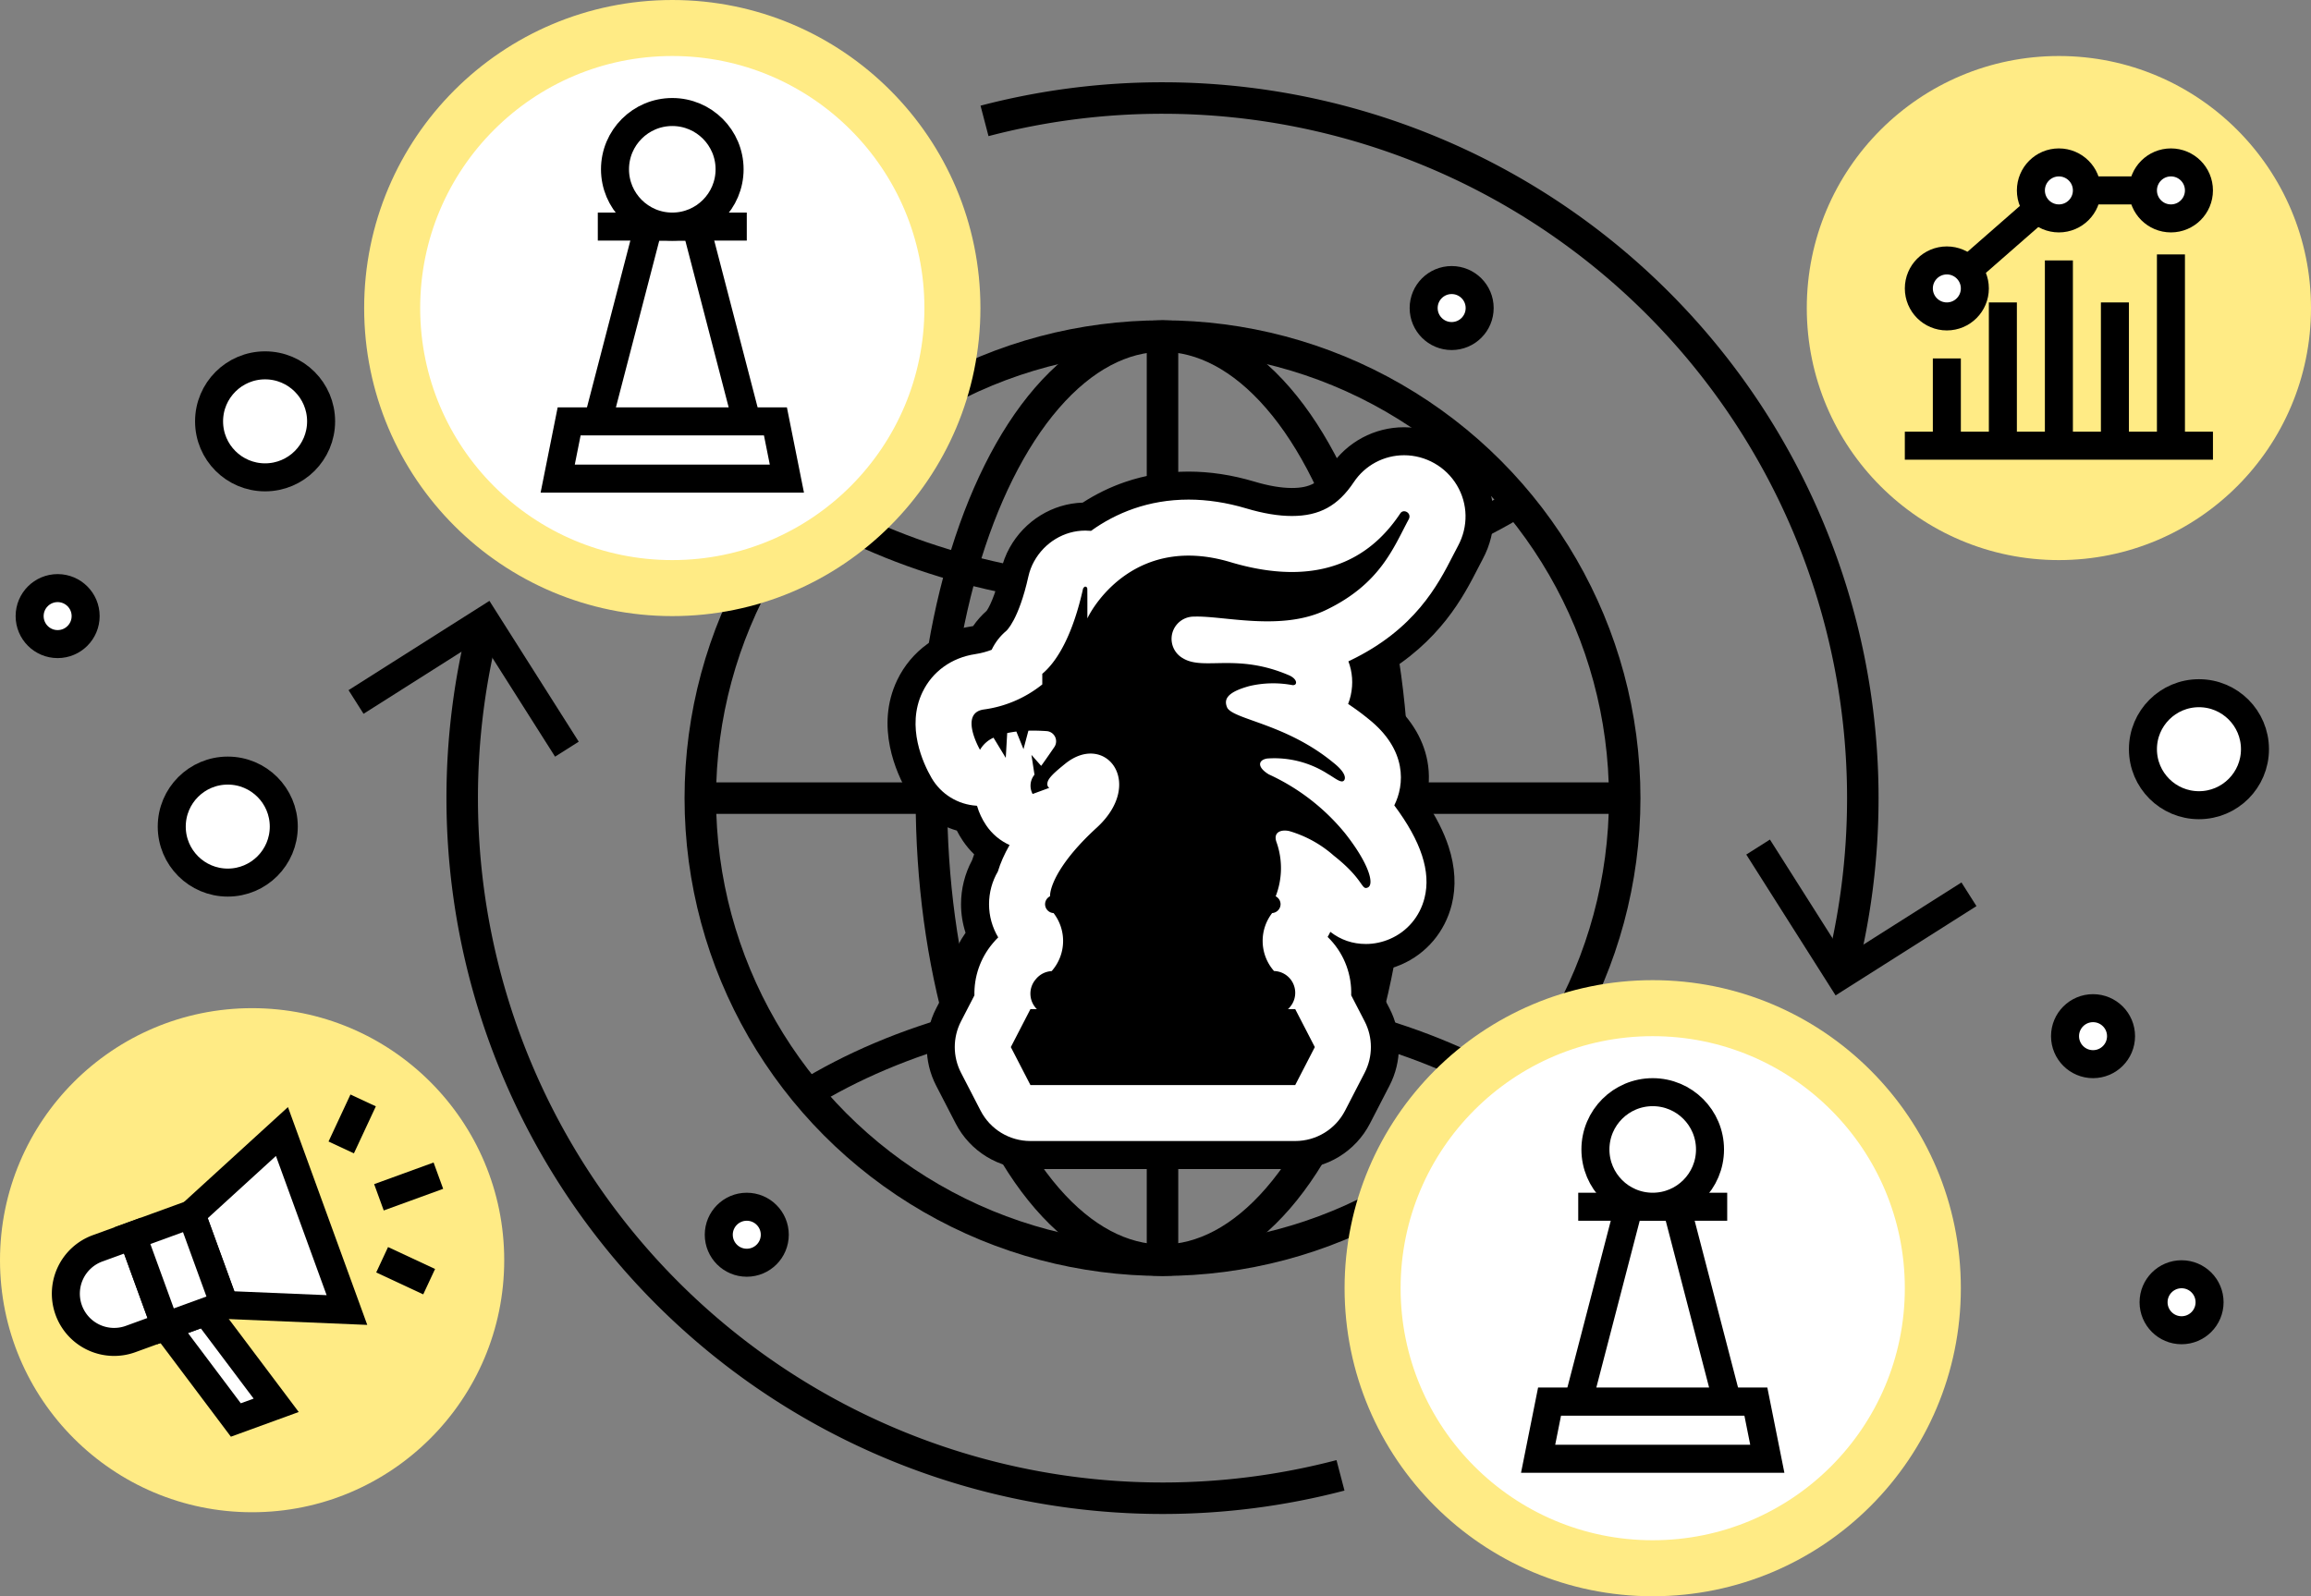 <svg xmlns="http://www.w3.org/2000/svg" width="247.5" height="171" viewBox="0 0 247.5 171">
  <rect x="0" y="0" width="247.5" height="171" fill="#808080" stroke="none"/>
  <g id="img_01_producer" transform="translate(-252.487 535.855)">
    <circle id="楕円形_151" data-name="楕円形 151" cx="5.999" cy="5.999" r="5.999" transform="translate(274.878 -496.717)" fill="#fff" stroke="#000" stroke-miterlimit="10" stroke-width="3"/>
    <circle id="楕円形_152" data-name="楕円形 152" cx="2.999" cy="2.999" r="2.999" transform="translate(255.661 -472.854)" fill="#fff" stroke="#000" stroke-miterlimit="10" stroke-width="3"/>
    <circle id="楕円形_153" data-name="楕円形 153" cx="2.999" cy="2.999" r="2.999" transform="translate(483.127 -399.35)" fill="#fff" stroke="#000" stroke-miterlimit="10" stroke-width="3"/>
    <circle id="楕円形_154" data-name="楕円形 154" cx="2.999" cy="2.999" r="2.999" transform="translate(329.465 -406.582)" fill="#fff" stroke="#000" stroke-miterlimit="10" stroke-width="3"/>
    <circle id="楕円形_155" data-name="楕円形 155" cx="2.999" cy="2.999" r="2.999" transform="translate(404.956 -505.854)" fill="#fff" stroke="#000" stroke-miterlimit="10" stroke-width="3"/>
    <circle id="楕円形_156" data-name="楕円形 156" cx="2.999" cy="2.999" r="2.999" transform="translate(473.645 -427.854)" fill="#fff" stroke="#000" stroke-miterlimit="10" stroke-width="3"/>
    <circle id="楕円形_157" data-name="楕円形 157" cx="5.999" cy="5.999" r="5.999" transform="translate(481.988 -461.595)" fill="#fff" stroke="#000" stroke-miterlimit="10" stroke-width="3"/>
    <circle id="楕円形_158" data-name="楕円形 158" cx="5.999" cy="5.999" r="5.999" transform="translate(270.881 -453.305)" fill="#fff" stroke="#000" stroke-miterlimit="10" stroke-width="3"/>
    <g id="グループ_256" data-name="グループ 256">
      <circle id="楕円形_159" data-name="楕円形 159" cx="49.5" cy="49.5" r="49.5" transform="translate(327.487 -499.855)" fill="none" stroke="#000" stroke-miterlimit="10" stroke-width="3.373"/>
      <ellipse id="楕円形_160" data-name="楕円形 160" cx="24.75" cy="49.5" rx="24.75" ry="49.5" transform="translate(352.237 -499.855)" fill="none" stroke="#000" stroke-miterlimit="10" stroke-width="3.373"/>
      <path id="パス_416" data-name="パス 416" d="M338.628-418.509c10.026-6.214,23.513-10.028,38.359-10.028s28.333,3.814,38.359,10.028" fill="none" stroke="#000" stroke-miterlimit="10" stroke-width="3.1"/>
      <path id="パス_417" data-name="パス 417" d="M338.628-482.2c10.026,6.214,23.513,10.028,38.359,10.028s28.333-3.814,38.359-10.028" fill="none" stroke="#000" stroke-miterlimit="10" stroke-width="3.1"/>
      <line id="線_250" data-name="線 250" y2="99" transform="translate(376.987 -499.855)" fill="none" stroke="#000" stroke-miterlimit="10" stroke-width="3.373"/>
      <line id="線_251" data-name="線 251" x2="99" transform="translate(327.487 -450.355)" fill="none" stroke="#000" stroke-miterlimit="10" stroke-width="3.373"/>
    </g>
    <circle id="楕円形_161" data-name="楕円形 161" cx="30" cy="30" r="30" transform="translate(294.487 -532.855)" fill="#fff" stroke="#ffeb85" stroke-miterlimit="10" stroke-width="6"/>
    <g id="グループ_257" data-name="グループ 257">
      <path id="パス_418" data-name="パス 418" d="M336.76-484.582H312.214l1.227-6.136h22.091Z" fill="#fff" stroke="#000" stroke-miterlimit="10" stroke-width="3"/>
      <path id="パス_419" data-name="パス 419" d="M321.934-511.582l-5.424,20.864h15.955l-5.424-20.864Z" fill="#fff" stroke="#000" stroke-miterlimit="10" stroke-width="3"/>
      <line id="線_252" data-name="線 252" x2="15.955" transform="translate(316.51 -511.582)" fill="#fff" stroke="#000" stroke-miterlimit="10" stroke-width="3"/>
      <circle id="楕円形_162" data-name="楕円形 162" cx="6.136" cy="6.136" r="6.136" transform="translate(318.351 -523.855)" fill="#fff" stroke="#000" stroke-miterlimit="10" stroke-width="3"/>
    </g>
    <circle id="楕円形_163" data-name="楕円形 163" cx="30" cy="30" r="30" transform="translate(399.487 -427.855)" fill="#fff" stroke="#ffeb85" stroke-miterlimit="10" stroke-width="6"/>
    <g id="グループ_258" data-name="グループ 258">
      <path id="パス_420" data-name="パス 420" d="M441.76-379.582H417.214l1.227-6.136h22.091Z" fill="#fff" stroke="#000" stroke-miterlimit="10" stroke-width="3"/>
      <path id="パス_421" data-name="パス 421" d="M426.934-406.582l-5.424,20.864h15.955l-5.424-20.864Z" fill="#fff" stroke="#000" stroke-miterlimit="10" stroke-width="3"/>
      <line id="線_253" data-name="線 253" x2="15.955" transform="translate(421.51 -406.582)" fill="#fff" stroke="#000" stroke-miterlimit="10" stroke-width="3"/>
      <circle id="楕円形_164" data-name="楕円形 164" cx="6.136" cy="6.136" r="6.136" transform="translate(423.351 -418.855)" fill="#fff" stroke="#000" stroke-miterlimit="10" stroke-width="3"/>
    </g>
    <g id="グループ_259" data-name="グループ 259">
      <path id="パス_422" data-name="パス 422" d="M449.535-431.293a75.061,75.061,0,0,0,2.452-19.062,75,75,0,0,0-75-75,75.107,75.107,0,0,0-19.062,2.452" fill="none" stroke="#000" stroke-miterlimit="10" stroke-width="3.373"/>
      <path id="パス_423" data-name="パス 423" d="M304.439-469.417a75.112,75.112,0,0,0-2.452,19.062,75,75,0,0,0,75,75,75.061,75.061,0,0,0,19.062-2.452" fill="none" stroke="#000" stroke-miterlimit="10" stroke-width="3.373"/>
      <path id="パス_424" data-name="パス 424" d="M290.618-460.656l13.821-8.761L313.2-455.6" fill="none" stroke="#000" stroke-miterlimit="10" stroke-width="3"/>
      <path id="パス_425" data-name="パス 425" d="M463.356-440.054l-13.821,8.761-8.761-13.821" fill="none" stroke="#000" stroke-miterlimit="10" stroke-width="3"/>
    </g>
    <g id="グループ_260" data-name="グループ 260">
      <circle id="楕円形_165" data-name="楕円形 165" cx="27" cy="27" r="27" transform="translate(252.487 -427.855)" fill="#ffeb85"/>
    </g>
    <g id="グループ_261" data-name="グループ 261">
      <circle id="楕円形_166" data-name="楕円形 166" cx="27" cy="27" r="27" transform="translate(445.987 -529.855)" fill="#ffeb85"/>
    </g>
    <g id="グループ_264" data-name="グループ 264">
      <g id="グループ_262" data-name="グループ 262">
        <line id="線_254" data-name="線 254" x2="33" transform="translate(456.487 -488.11)" fill="none" stroke="#000" stroke-miterlimit="10" stroke-width="3"/>
        <line id="線_255" data-name="線 255" y1="9" transform="translate(460.987 -497.457)" fill="none" stroke="#000" stroke-miterlimit="10" stroke-width="3"/>
        <line id="線_256" data-name="線 256" y1="15" transform="translate(466.987 -503.457)" fill="none" stroke="#000" stroke-miterlimit="10" stroke-width="3"/>
        <line id="線_257" data-name="線 257" y1="15" transform="translate(478.987 -503.457)" fill="none" stroke="#000" stroke-miterlimit="10" stroke-width="3"/>
        <line id="線_258" data-name="線 258" y1="19.5" transform="translate(472.987 -507.957)" fill="none" stroke="#000" stroke-miterlimit="10" stroke-width="3"/>
        <line id="線_259" data-name="線 259" y1="20.143" transform="translate(484.987 -508.6)" fill="none" stroke="#000" stroke-miterlimit="10" stroke-width="3"/>
      </g>
      <g id="グループ_263" data-name="グループ 263">
        <path id="パス_426" data-name="パス 426" d="M484.987-515.457h-12l-12,10.5" fill="none" stroke="#000" stroke-miterlimit="10" stroke-width="3"/>
        <circle id="楕円形_167" data-name="楕円形 167" cx="2.999" cy="2.999" r="2.999" transform="translate(457.988 -507.956)" fill="#fff" stroke="#000" stroke-miterlimit="10" stroke-width="3"/>
        <circle id="楕円形_168" data-name="楕円形 168" cx="2.999" cy="2.999" r="2.999" transform="translate(469.988 -518.456)" fill="#fff" stroke="#000" stroke-miterlimit="10" stroke-width="3"/>
        <circle id="楕円形_169" data-name="楕円形 169" cx="2.999" cy="2.999" r="2.999" transform="translate(481.988 -518.456)" fill="#fff" stroke="#000" stroke-miterlimit="10" stroke-width="3"/>
      </g>
    </g>
    <g id="グループ_270" data-name="グループ 270">
      <path id="パス_427" data-name="パス 427" d="M276.519-396.067l13.124.55-6.96-19.123-9.7,8.857Z" fill="#fff" stroke="#000" stroke-miterlimit="10" stroke-width="3"/>
      <path id="パス_428" data-name="パス 428" d="M282.065-385.31l-4.32,1.573-7.54-10.032,4.32-1.573Z" fill="#fff" stroke="#000" stroke-miterlimit="10" stroke-width="3"/>
      <g id="グループ_265" data-name="グループ 265">
        <path id="パス_429" data-name="パス 429" d="M262.941-402.128a5.169,5.169,0,0,0-3.09,6.626,5.17,5.17,0,0,0,6.626,3.09l3.728-1.357-3.537-9.716Z" fill="#fff" stroke="#000" stroke-miterlimit="10" stroke-width="3"/>
        <rect id="長方形_147" data-name="長方形 147" width="6.72" height="10.339" transform="translate(266.668 -403.485) rotate(-20)" fill="#fff" stroke="#000" stroke-miterlimit="10" stroke-width="3"/>
      </g>
      <g id="グループ_269" data-name="グループ 269">
        <g id="グループ_266" data-name="グループ 266">
          <line id="線_260" data-name="線 260" x1="5.036" y1="2.348" transform="translate(293.412 -400.903)" fill="none" stroke="#000" stroke-miterlimit="10" stroke-width="3"/>
        </g>
        <g id="グループ_267" data-name="グループ 267">
          <line id="線_261" data-name="線 261" x1="6.366" y2="2.317" transform="translate(293.07 -409.91)" fill="none" stroke="#000" stroke-miterlimit="10" stroke-width="3"/>
        </g>
        <g id="グループ_268" data-name="グループ 268">
          <line id="線_262" data-name="線 262" x1="2.348" y2="5.036" transform="translate(289.032 -417.972)" fill="none" stroke="#000" stroke-miterlimit="10" stroke-width="3"/>
        </g>
      </g>
    </g>
    <g id="パス_430" data-name="パス 430" transform="translate(3)" fill="#fff" stroke-linejoin="round">
      <path d="M 388.205 -412.123 L 359.839 -412.123 C 357.023 -412.123 354.47 -413.678 353.176 -416.18 L 351.075 -420.249 C 349.962 -422.404 349.962 -424.977 351.075 -427.132 L 352.343 -429.587 C 352.382 -431.815 353.171 -433.962 354.589 -435.68 C 354.143 -436.723 353.91 -437.851 353.91 -438.996 C 353.91 -440.434 354.276 -441.848 354.971 -443.097 C 355.145 -443.645 355.364 -444.202 355.625 -444.764 C 354.938 -445.27 354.339 -445.893 353.856 -446.609 C 353.522 -447.106 353.241 -447.627 353.015 -448.167 C 350.9 -448.574 349.052 -449.874 347.954 -451.769 C 346.949 -453.504 344.839 -458.008 346.931 -462.362 C 348.209 -465.022 350.679 -466.809 353.707 -467.264 C 354.018 -467.311 354.335 -467.382 354.644 -467.474 C 355.067 -468.195 355.603 -468.835 356.244 -469.381 C 356.369 -469.525 357.337 -470.732 358.162 -474.438 C 358.32 -475.146 358.578 -475.825 358.93 -476.458 C 360.325 -478.961 362.926 -480.515 365.717 -480.515 C 365.776 -480.515 365.836 -480.514 365.897 -480.513 C 367.321 -481.48 368.85 -482.247 370.449 -482.796 C 372.456 -483.485 374.586 -483.835 376.782 -483.835 C 378.931 -483.835 381.158 -483.495 383.4 -482.825 C 385.057 -482.33 386.551 -482.079 387.841 -482.079 C 390.296 -482.079 391.805 -482.908 393.225 -485.036 C 394.707 -487.259 397.188 -488.587 399.862 -488.587 C 402.693 -488.587 405.353 -487.076 406.803 -484.643 C 408.27 -482.185 408.325 -479.197 406.95 -476.652 C 406.796 -476.366 406.639 -476.061 406.474 -475.738 L 406.449 -475.691 C 405.601 -474.036 404.545 -471.975 402.749 -469.838 C 400.831 -467.555 398.508 -465.709 395.67 -464.216 C 395.864 -463.179 395.847 -462.107 395.615 -461.058 C 396.075 -460.728 396.522 -460.385 396.952 -460.034 C 399.137 -458.302 400.458 -456.294 400.879 -454.065 C 401.149 -452.637 401.021 -451.144 400.523 -449.773 C 403.308 -445.818 404.283 -442.384 403.504 -439.294 C 402.89 -436.853 401.231 -434.886 398.953 -433.899 C 397.93 -433.455 396.86 -433.23 395.772 -433.23 C 395.496 -433.23 395.224 -433.243 394.957 -433.27 C 395.435 -432.114 395.69 -430.869 395.7 -429.588 L 396.969 -427.133 C 398.082 -424.977 398.082 -422.404 396.969 -420.249 L 394.869 -416.181 C 393.574 -413.678 391.021 -412.123 388.205 -412.123 Z" stroke="none"/>
      <path d="M 388.205 -413.623 C 390.449 -413.623 392.505 -414.875 393.536 -416.869 L 395.636 -420.937 C 396.528 -422.664 396.528 -424.717 395.636 -426.444 L 394.196 -429.231 C 394.264 -431.364 393.52 -433.514 391.976 -435.177 C 391.877 -435.283 391.777 -435.387 391.672 -435.487 C 391.777 -435.663 391.874 -435.844 391.962 -436.031 C 393.072 -435.166 394.346 -434.73 395.772 -434.73 C 396.654 -434.73 397.524 -434.914 398.356 -435.275 C 400.204 -436.076 401.55 -437.675 402.05 -439.661 C 402.756 -442.462 401.696 -445.713 398.81 -449.58 C 399.903 -451.762 400.237 -455.521 396.012 -458.865 C 395.3 -459.447 394.581 -459.97 393.866 -460.442 C 393.982 -460.741 394.077 -461.052 394.149 -461.374 C 394.427 -462.627 394.324 -463.874 393.896 -465.01 C 393.955 -465.036 394.012 -465.064 394.07 -465.091 C 401.045 -468.437 403.494 -473.214 405.115 -476.376 C 405.29 -476.717 405.46 -477.049 405.63 -477.365 C 406.752 -479.441 406.709 -481.874 405.515 -483.875 C 404.334 -485.856 402.168 -487.087 399.862 -487.087 C 397.692 -487.087 395.676 -486.008 394.473 -484.203 C 392.778 -481.663 390.794 -480.579 387.841 -480.579 C 386.405 -480.579 384.767 -480.851 382.971 -481.388 C 380.869 -482.016 378.787 -482.335 376.782 -482.335 C 372.471 -482.335 368.988 -480.898 366.328 -478.984 L 366.268 -478.99 C 366.088 -479.006 365.898 -479.015 365.717 -479.015 C 363.469 -479.015 361.371 -477.756 360.241 -475.729 C 359.959 -475.222 359.752 -474.677 359.626 -474.112 C 358.583 -469.427 357.272 -468.285 357.258 -468.274 C 356.587 -467.712 356.056 -467.017 355.69 -466.245 C 355.198 -466.057 354.598 -465.882 353.93 -465.781 C 351.402 -465.401 349.343 -463.918 348.283 -461.712 C 346.5 -458.002 348.367 -454.049 349.252 -452.521 C 350.266 -450.771 352.087 -449.659 354.087 -449.541 L 354.128 -449.515 C 354.337 -448.793 354.662 -448.098 355.099 -447.448 C 355.741 -446.497 356.617 -445.778 357.609 -445.331 C 357.054 -444.366 356.634 -443.419 356.355 -442.496 C 355.746 -441.455 355.41 -440.253 355.41 -438.996 C 355.41 -437.7 355.767 -436.482 356.392 -435.439 C 356.21 -435.26 356.037 -435.072 355.873 -434.876 L 355.79 -434.779 C 354.444 -433.175 353.799 -431.19 353.844 -429.224 L 352.408 -426.444 C 351.516 -424.717 351.516 -422.664 352.408 -420.937 L 354.508 -416.869 C 355.539 -414.875 357.595 -413.623 359.839 -413.623 L 388.205 -413.623 M 388.205 -410.623 L 359.839 -410.623 C 358.187 -410.623 356.569 -411.077 355.158 -411.936 C 353.748 -412.795 352.602 -414.024 351.843 -415.491 L 349.742 -419.561 C 348.407 -422.146 348.407 -425.234 349.743 -427.821 L 350.855 -429.975 C 350.961 -432.116 351.668 -434.18 352.895 -435.93 C 352.575 -436.915 352.41 -437.95 352.41 -438.996 C 352.41 -440.638 352.816 -442.254 353.587 -443.692 C 353.657 -443.905 353.733 -444.119 353.815 -444.334 C 353.368 -444.767 352.965 -445.248 352.613 -445.769 C 352.611 -445.771 352.61 -445.773 352.609 -445.774 C 352.369 -446.131 352.153 -446.499 351.96 -446.878 C 349.746 -447.51 347.839 -448.975 346.656 -451.017 C 345.532 -452.958 343.177 -458.012 345.579 -463.012 C 346.315 -464.544 347.43 -465.877 348.802 -466.865 C 350.155 -467.84 351.774 -468.491 353.484 -468.748 C 353.559 -468.759 353.631 -468.772 353.702 -468.785 C 354.115 -469.386 354.6 -469.932 355.152 -470.42 C 355.328 -470.672 356.045 -471.832 356.698 -474.764 C 356.887 -475.613 357.197 -476.428 357.619 -477.187 C 359.234 -480.084 362.213 -481.912 365.442 -482.011 C 366.865 -482.932 368.381 -483.672 369.961 -484.214 C 372.125 -484.958 374.42 -485.335 376.782 -485.335 C 379.076 -485.335 381.448 -484.974 383.83 -484.262 C 385.347 -483.809 386.696 -483.579 387.841 -483.579 C 389.792 -483.579 390.835 -484.157 391.978 -485.868 C 393.738 -488.509 396.686 -490.087 399.862 -490.087 C 403.219 -490.087 406.372 -488.295 408.092 -485.411 C 409.832 -482.496 409.899 -478.956 408.271 -475.942 C 408.123 -475.667 407.97 -475.369 407.809 -475.054 L 407.784 -475.006 C 406.235 -471.984 403.731 -467.099 397.283 -463.393 C 397.32 -462.836 397.307 -462.275 397.244 -461.716 C 397.464 -461.547 397.68 -461.376 397.893 -461.202 C 399.146 -460.208 400.163 -459.104 400.916 -457.922 C 401.634 -456.794 402.118 -455.59 402.353 -454.344 C 402.623 -452.912 402.557 -451.426 402.174 -450.019 C 403.311 -448.317 404.119 -446.714 404.629 -445.152 C 405.34 -442.974 405.451 -440.88 404.959 -438.928 C 404.23 -436.032 402.258 -433.697 399.549 -432.522 C 398.713 -432.16 397.849 -431.92 396.968 -431.807 C 397.091 -431.206 397.166 -430.592 397.191 -429.97 L 398.301 -427.821 C 399.637 -425.235 399.637 -422.146 398.301 -419.56 L 396.202 -415.493 C 395.442 -414.024 394.296 -412.795 392.886 -411.936 C 391.475 -411.077 389.857 -410.623 388.205 -410.623 Z" stroke="none" fill="#000"/>
    </g>
    <path id="パス_431" data-name="パス 431" d="M377.385-469.8c3.1-.116,9.292,1.6,14.09-.7,5.845-2.8,7.253-6.706,8.877-9.717.366-.679-.544-1.17-.889-.653-2.243,3.359-7.154,8.536-18.21,5.232-10.016-2.994-14.624,4.552-15.312,6.03,0,0,.005-3.034-.009-3.172a.227.227,0,0,0-.205-.233c-.124-.012-.245.206-.245.206-1.048,4.709-2.636,7.681-4.37,9.134v1.137a12.7,12.7,0,0,1-6.289,2.689c-2.651.4-.38,4.318-.38,4.318a3.167,3.167,0,0,1,1.445-1.3l1.313,2.162.153-2.656c.32-.07.649-.124.982-.164l.763,1.886.526-1.979c.7-.019,1.376.006,1.955.046a1.094,1.094,0,0,1,.822,1.708c-.624.917-1.338,1.931-1.41,2.014-.01-.008-1.041-1.176-1.041-1.176l.326,2.124h0a1.857,1.857,0,0,0-.2,2.065l1.784-.656a.459.459,0,0,1-.205-.441c0-.547.748-1.2,1.884-2.123,4.314-3.515,8.648,2.033,3.392,6.84-3.938,3.6-4.991,6.244-4.991,7.325v.013a.957.957,0,0,0-.529.848h0a.958.958,0,0,0,.909.953,4.871,4.871,0,0,1,1.02,2.984,4.876,4.876,0,0,1-1.223,3.231,2.339,2.339,0,0,0-1.659.822l-.071.084a2.343,2.343,0,0,0,.078,3.1c.024.025.053.043.077.067h-.7l-2.1,4.067,2.1,4.067H388.2l2.1-4.067-2.1-4.067h-.782a2.2,2.2,0,0,0,.163-.156l.072-.085a2.341,2.341,0,0,0-.079-3.1,2.334,2.334,0,0,0-1.643-.74,4.873,4.873,0,0,1-1.218-3.224,4.864,4.864,0,0,1,1.018-2.986.958.958,0,0,0,.9-.951h0a.953.953,0,0,0-.516-.839v-.023a8.328,8.328,0,0,0,.091-5.754c-.416-1.117.5-1.409,1.354-1.216a12.455,12.455,0,0,1,4.767,2.629c3.276,2.583,2.927,3.728,3.638,3.42.73-.317.174-2.514-2.421-5.805a22.82,22.82,0,0,0-8.174-6.317c-1.31-.8-1.122-1.549-.167-1.7a10.593,10.593,0,0,1,6.5,1.659c.711.4,1.46,1.069,1.739.674.229-.323-.007-.989-1.194-1.918-5-4.106-10.55-4.575-11.316-5.832-.383-.84-.178-1.654,2.389-2.35a11.159,11.159,0,0,1,4.529-.105c.583.116.678-.582-.267-1.023-5.642-2.444-9.17-.492-11.4-1.839A2.384,2.384,0,0,1,377.385-469.8Z" transform="translate(3)"/>
  </g>
</svg>
